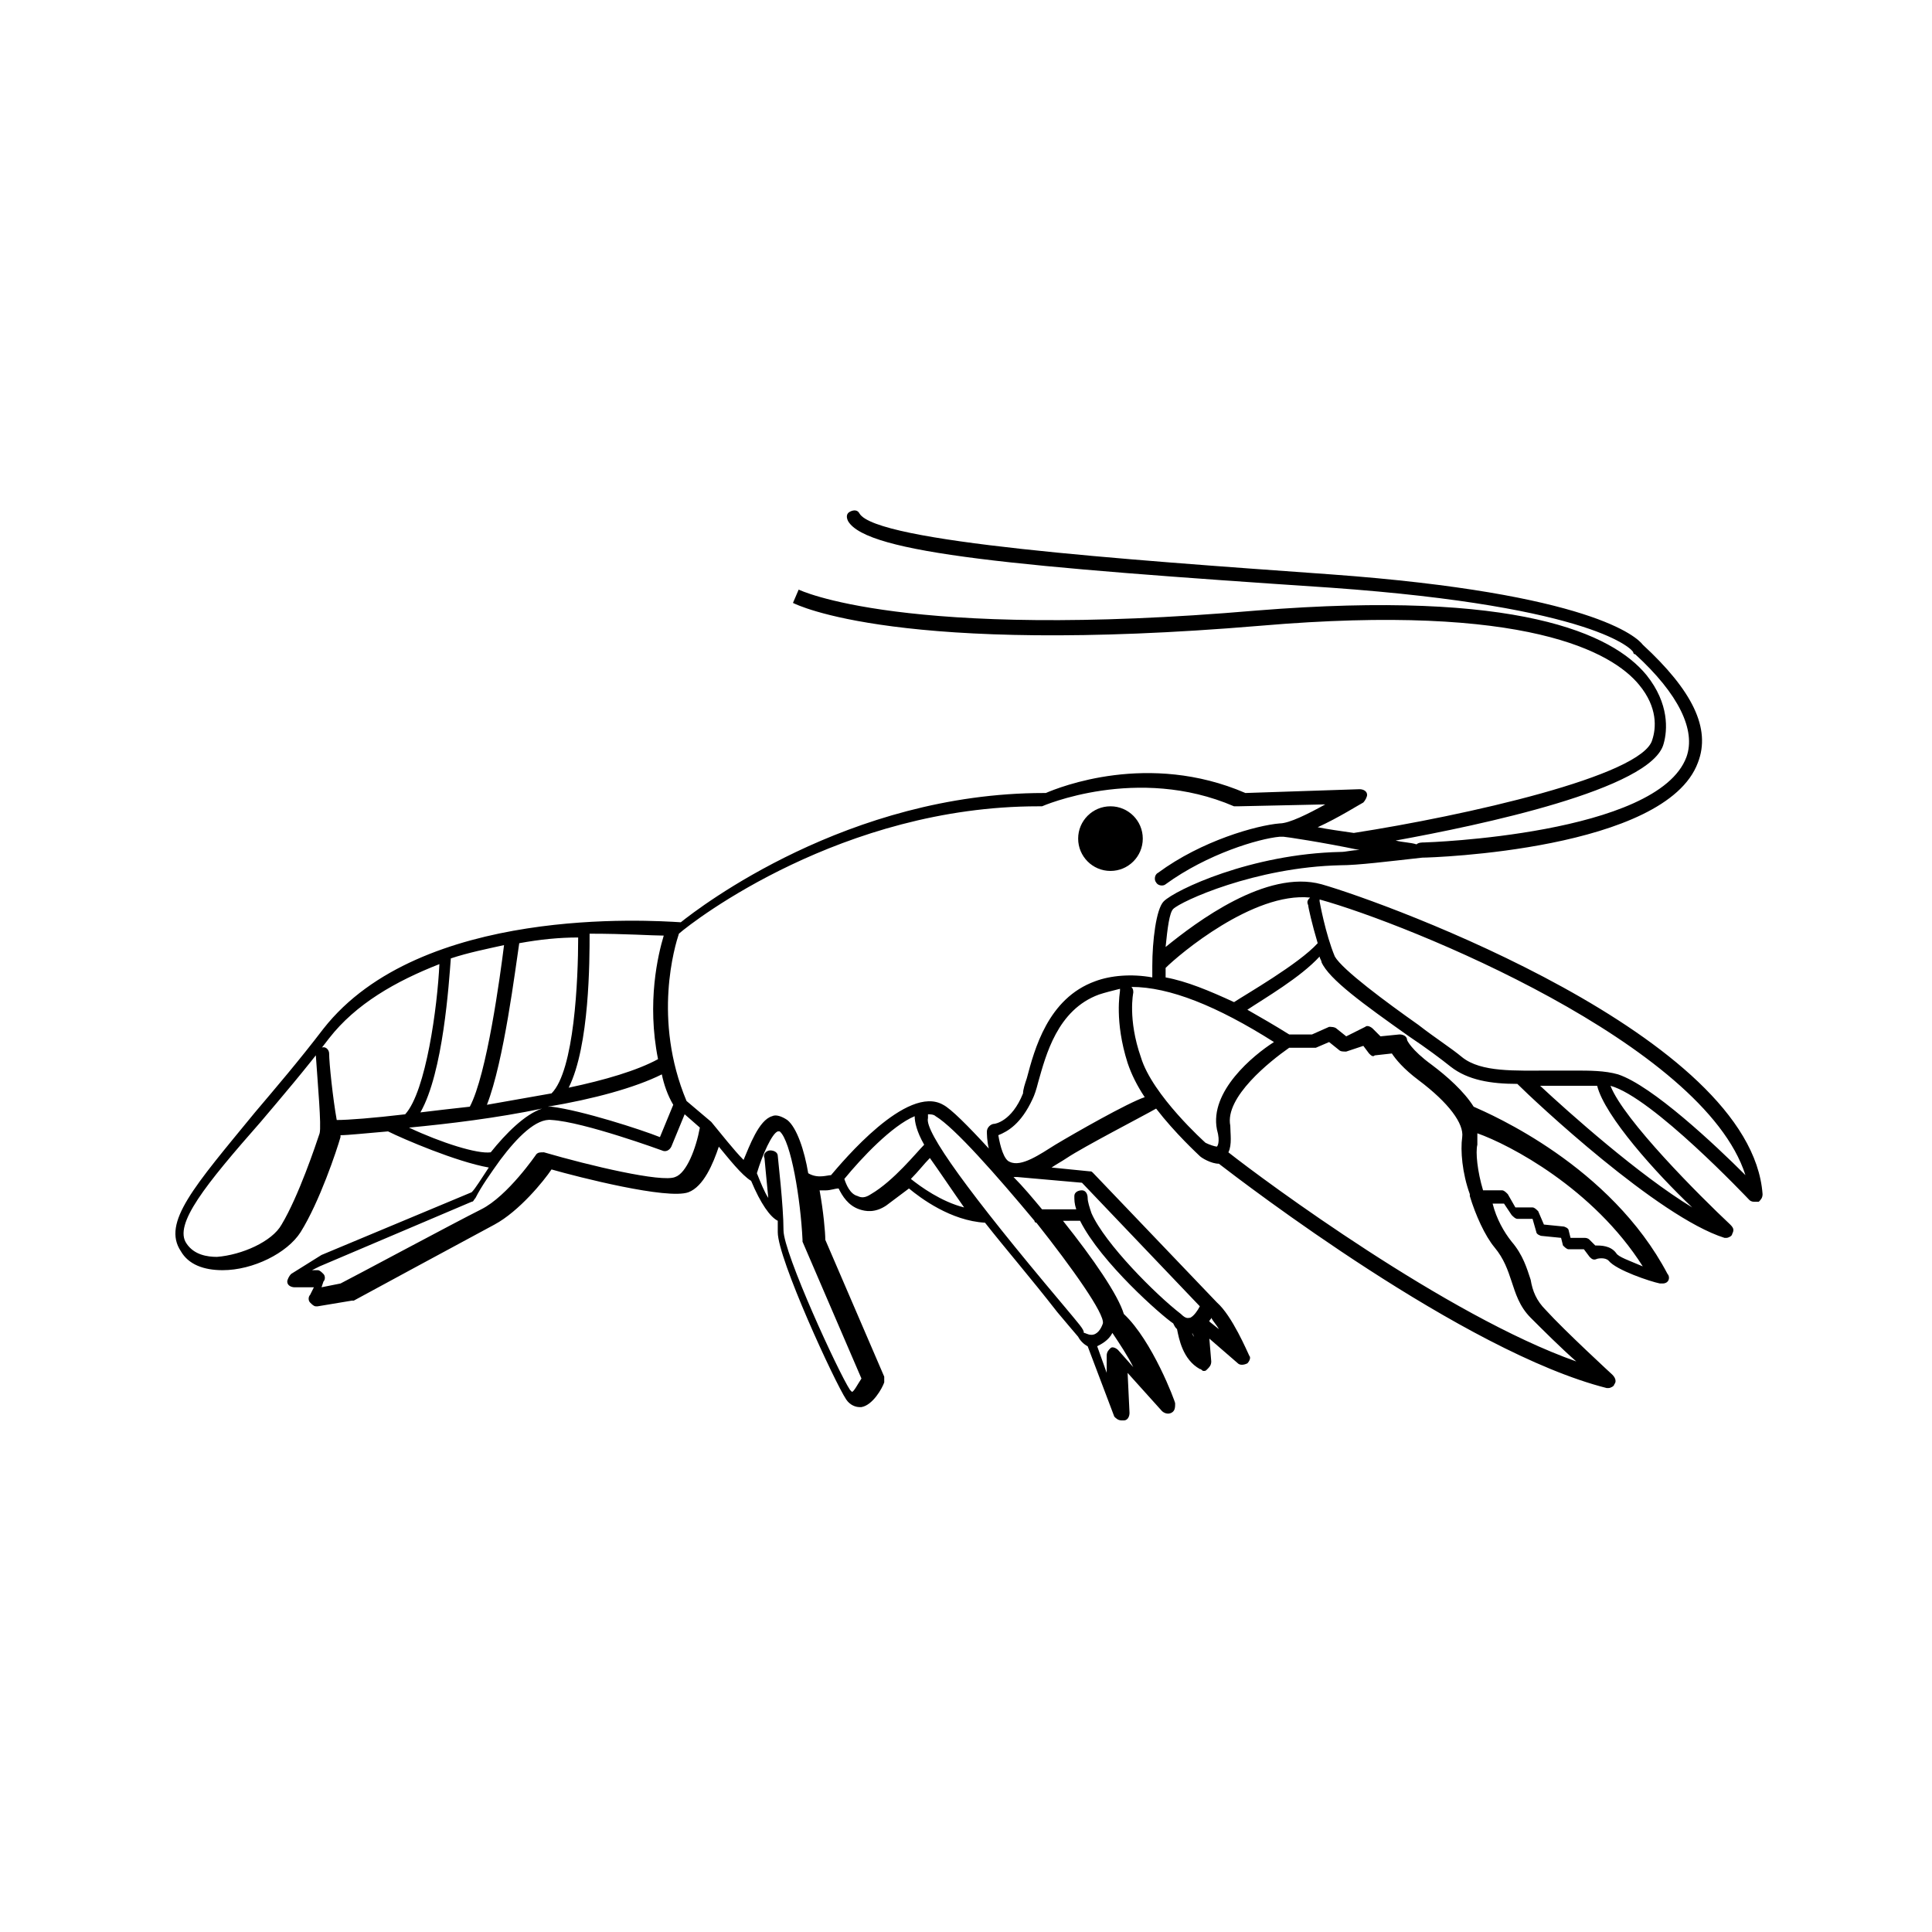 <?xml version="1.0" encoding="UTF-8"?>
<!-- Uploaded to: ICON Repo, www.iconrepo.com, Generator: ICON Repo Mixer Tools -->
<svg fill="#000000" width="800px" height="800px" version="1.1" viewBox="144 144 512 512" xmlns="http://www.w3.org/2000/svg">
 <g>
  <path d="m494.21 378.34c-14.609-4.031-33.25 10.078-41.312 16.625 0.504-5.039 1.008-9.07 2.016-10.078 2.016-2.016 21.664-11.082 44.336-11.586 4.535 0 12.594-1.008 21.664-2.016 2.519 0 64.488-2.016 73.051-25.191 3.527-9.07-1.512-19.145-14.609-31.234-1.512-2.016-13.602-13.602-82.625-18.641-56.426-4.031-120.41-8.566-124.95-16.121-0.504-1.008-1.512-1.008-2.519-0.504s-1.008 1.512-0.504 2.519c5.039 8.566 44.84 12.09 127.97 17.633 70.535 5.039 80.105 16.625 80.105 17.129 0 0 0 0.504 0.504 0.504 11.586 10.578 16.121 20.152 13.602 27.207-7.559 20.656-69.023 22.672-69.527 22.672-0.504 0-1.512 0-2.016 0.504-1.512-0.504-3.527-0.504-5.543-1.008 22.168-4.031 68.016-13.602 71.039-25.695 1.008-3.527 1.512-10.578-4.535-18.137-9.07-11.082-34.258-22.672-103.28-17.129-93.707 8.062-121.42-5.543-121.42-5.543l-1.512 3.527c1.008 0.504 28.215 14.105 123.94 6.047 70.535-6.047 93.203 7.055 100.26 15.617 5.039 6.047 4.535 11.586 3.527 14.609-2.519 9.574-49.879 20.152-79.098 24.688-3.527-0.504-7.055-1.008-9.574-1.512 5.543-2.519 11.082-6.047 12.09-6.551 0.504-0.504 1.008-1.512 1.008-2.016 0-1.008-1.008-1.512-2.016-1.512l-30.23 1.008c-25.695-11.082-49.375-1.512-52.898 0h-0.504c-51.891 0-91.191 30.23-96.227 34.258-8.062-0.504-69.023-4.535-94.715 28.215-6.551 8.566-12.594 15.617-18.137 22.168-16.121 19.648-24.688 29.223-19.648 36.777 2.016 3.527 6.047 5.039 11.082 5.039 8.062 0 17.129-4.535 20.656-10.078 5.039-8.062 9.574-21.664 10.578-25.191v-0.504c2.016 0 6.551-0.504 12.594-1.008 4.031 2.016 18.137 8.062 26.703 9.574-2.016 3.023-3.527 5.543-4.535 6.551l-39.801 16.625-8.062 5.039c-0.504 0.504-1.008 1.512-1.008 2.016 0 1.008 1.008 1.512 2.016 1.512h5.039l-1.008 2.016c-0.504 0.504-0.504 1.512 0 2.016 0.504 0.504 1.008 1.008 1.512 1.008h0.504l9.07-1.512h0.504s29.727-16.121 37.281-20.152c6.551-3.527 13.098-11.586 15.113-14.609 7.055 2.016 30.73 8.062 36.273 6.047 4.031-1.512 6.551-7.559 8.062-12.09 2.519 3.023 6.047 7.559 8.566 9.07 2.519 6.047 5.039 9.574 7.055 10.578v3.023c0 7.055 15.113 39.801 18.137 44.336 1.008 1.512 2.519 2.016 3.527 2.016h0.504c3.023-0.504 5.543-5.039 6.047-6.551v-1.512l-15.617-36.273c0-2.016-0.504-7.559-1.512-13.098h1.512c1.512 0 2.519-0.504 3.527-0.504 1.008 2.016 2.519 4.535 5.543 5.543 1.512 0.504 4.031 1.008 7.055-1.008 2.016-1.512 4.031-3.023 6.047-4.535 3.023 2.519 11.082 8.566 20.152 9.07 5.543 7.055 12.09 14.609 19.145 23.68 2.519 3.023 5.543 6.551 5.543 6.551 0.504 1.008 1.512 2.016 2.519 2.519l7.055 18.641c0.504 0.504 1.008 1.008 2.016 1.008h0.504c1.008 0 1.512-1.008 1.512-2.016l-0.504-10.578 9.07 10.078c0.504 0.504 1.512 1.008 2.519 0.504 1.008-0.504 1.008-1.512 1.008-2.519 0-0.504-6.047-16.625-13.602-23.68-1.512-5.039-8.062-14.609-16.121-24.688l4.523-0.016c5.543 11.082 21.664 25.191 24.688 27.207 0.504 1.008 0.504 1.008 1.008 1.512 0.504 2.519 1.512 8.062 6.047 10.578 0.504 0 0.504 0.504 1.008 0.504 0.504 0 0.504 0 1.008-0.504 0.504-0.504 1.008-1.008 1.008-2.016l-0.504-6.047 7.559 6.551c0.504 0.504 1.512 0.504 2.519 0 0.504-0.504 1.008-1.512 0.504-2.016-0.504-1.008-4.535-10.578-8.566-14.105l-32.746-34.258c-0.504-0.504-0.504-0.504-1.008-0.504l-10.078-1.008c1.512-1.008 2.519-1.512 4.031-2.519 4.535-3.023 20.152-11.082 23.68-13.098 5.039 6.551 11.082 12.09 11.586 12.594s3.023 2.016 5.039 2.016c6.551 5.039 64.992 49.879 102.78 59.449h0.504c0.504 0 1.512-0.504 1.512-1.008 0.504-0.504 0.504-1.512-0.504-2.519 0 0-12.594-11.586-17.633-17.129-2.519-2.519-3.527-5.039-4.031-8.062-1.008-3.023-2.016-6.551-5.039-10.078-2.016-2.519-4.031-6.047-5.039-10.078h3.023l2.016 3.023c0.504 0.504 1.008 1.008 1.512 1.008h4.031l1.008 3.527c0 0.504 1.008 1.008 1.512 1.008l5.039 0.504 0.504 2.016c0.504 0.504 1.008 1.008 1.512 1.008h4.031l1.512 2.016c0.504 0.504 1.008 1.008 2.016 0.504 0 0 2.016-0.504 3.023 0.504 2.016 2.519 11.082 5.543 13.602 6.047h0.504c0.504 0 1.008 0 1.512-0.504s0.504-1.512 0-2.016c-15.113-28.719-46.855-42.32-51.387-44.336-2.519-4.031-7.055-8.062-11.082-11.082-5.543-4.031-6.551-6.551-6.551-6.551 0-1.008-1.008-1.512-2.016-1.512l-5.039 0.504-2.016-2.016c-0.504-0.504-1.512-1.008-2.016-0.504l-5.043 2.523-2.519-2.016c-0.504-0.504-1.512-0.504-2.016-0.504l-4.535 2.016h-6.047c-4.031-2.519-7.559-4.535-11.082-6.551 4.535-3.023 14.105-8.566 19.145-14.105 0 0.504 0.504 1.008 0.504 1.512 2.016 4.535 11.082 11.082 23.176 19.648 4.535 3.023 8.566 6.047 11.082 8.062 4.535 3.527 10.578 4.535 17.633 4.535 4.535 4.535 37.281 35.266 54.914 40.809h0.504c0.504 0 1.512-0.504 1.512-1.008 0.504-1.008 0.504-1.512-0.504-2.519-8.062-7.559-28.215-27.711-31.738-36.777 11.082 3.023 36.273 29.727 36.777 30.23s1.008 0.504 1.512 0.504h1.008c0.504-0.504 1.008-1.008 1.008-2.016-3.023-41.82-99.25-77.09-116.88-82.125zm-238.8 60.457c6.047-10.578 7.559-34.258 8.062-40.809 4.535-1.512 9.574-2.519 14.105-3.527-1.008 8.062-4.535 34.258-9.07 42.824-4.535 0.504-9.066 1.008-13.098 1.512zm26.195-44.84c5.543-1.008 10.578-1.512 15.617-1.512 0 11.082-1.008 35.266-7.055 41.312-5.543 1.008-11.586 2.016-17.129 3.023 4.539-11.59 7.559-36.273 8.566-42.824zm37.789 34.762c0.504 2.519 1.512 5.543 3.023 8.062l-3.527 8.566c-5.039-2.016-20.656-7.055-28.719-8.062h-1.008c12.09-2.016 23.176-5.039 30.23-8.566zm0.504-36.777c-1.512 5.039-4.535 17.633-1.512 32.746-5.543 3.023-14.105 5.543-23.68 7.559 5.543-11.082 5.543-33.754 5.543-40.809 9.57 0 16.625 0.504 19.648 0.504zm-88.672 31.234c0-1.008-1.008-2.016-2.016-1.512-1.008 0-2.016 1.008-1.512 2.016 0.504 7.559 1.512 18.641 1.008 20.656-1.008 3.023-5.543 16.625-10.078 24.184-2.519 4.535-10.578 8.062-17.129 8.566-2.519 0-6.047-0.504-8.062-3.527-3.527-5.039 5.039-15.617 19.648-32.242 5.543-6.551 11.586-13.602 18.137-22.168 7.055-9.07 17.633-15.113 29.223-19.648-0.504 11.082-3.527 33.754-9.07 39.801-8.566 1.008-15.113 1.512-18.137 1.512-1.004-5.543-2.012-15.117-2.012-17.637zm21.16 19.652c10.578-1.008 23.176-2.519 35.266-5.039-4.535 1.512-9.574 6.551-13.602 11.586-3.527 0.504-13.102-2.519-21.664-6.547zm70.531 13.098c-3.527 1.512-22.672-3.023-34.762-6.551-1.008 0-1.512 0-2.016 0.504 0 0-7.559 11.082-14.609 14.609-7.055 3.527-34.258 18.137-37.281 19.648l-5.039 1.008 0.504-1.512c0.504-0.504 0.504-1.512 0-2.016-0.504-0.504-1.008-1.008-1.512-1.008h-1.512l2.016-1.008 40.305-17.129c0.504 0 0.504-0.504 1.008-1.008 1.512-3.023 4.031-6.551 6.551-10.078 4.535-6.047 9.574-11.082 13.602-10.578 8.566 0.504 29.223 8.062 29.223 8.062 1.008 0.504 2.016 0 2.519-1.008l3.527-8.566 4.031 3.527c-1.012 5.543-3.531 12.094-6.555 13.102zm49.375 53.402c-1.008 1.512-2.016 3.527-2.519 3.527l-0.504-0.504c-3.023-4.535-17.633-36.273-17.633-42.32 0-6.551-1.512-19.145-1.512-19.648 0-1.008-1.008-1.512-2.016-1.512-1.008 0-2.016 1.008-1.512 2.016 0 0 0.504 5.543 1.008 10.578-1.008-1.512-2.016-4.031-3.023-6.551 1.512-5.039 4.031-10.578 5.543-11.082h0.504c3.023 2.519 5.543 18.137 6.047 28.719v0.504zm-14.105-54.41c-1.008-6.047-3.023-12.09-5.543-14.105-1.512-1.008-3.023-1.512-4.031-1.008-3.527 1.008-6.047 8.062-7.559 11.586-2.519-2.519-6.047-7.055-8.566-10.078l-6.551-5.543c-9.07-21.664-3.023-41.312-2.016-44.336 4.031-3.527 43.328-33.754 95.219-33.754h1.008s25.191-11.082 50.883 0h1.008l23.176-0.504c-4.535 2.519-9.574 5.039-12.09 5.039-6.047 0.504-20.656 4.535-32.242 13.098-1.008 0.504-1.008 2.016-0.504 2.519 0.504 1.008 2.016 1.008 2.519 0.504 11.082-8.062 24.688-12.09 30.23-12.594h1.008c0.504 0 10.578 1.512 20.152 3.527-2.016 0-3.527 0.504-5.039 0.504-23.68 0.504-43.832 10.078-46.855 13.098-2.016 2.016-3.023 10.578-3.023 17.129v0.504 2.519c-5.543-1.008-11.082-0.504-15.113 1.008-12.594 4.535-16.121 18.137-18.137 25.695-0.504 1.512-1.008 3.023-1.008 4.031-3.023 7.559-7.559 8.062-7.559 8.062-1.008 0-2.016 1.008-2.016 2.016 0 0.504 0 2.519 0.504 4.535-5.543-6.047-10.078-10.578-12.09-11.586-9.574-5.543-26.703 15.113-29.727 18.641-1.004-0.004-3.519 1.004-6.039-0.508zm16.625 5.543c-1.512 1.008-2.519 1.008-3.527 0.504-2.016-0.504-3.023-3.023-3.527-4.535 4.535-5.543 12.594-14.105 18.641-16.625 0 1.512 0.504 4.031 2.519 7.559-2.016 2.012-8.059 9.57-14.105 13.098zm10.578-4.031c2.016-2.016 3.527-4.031 5.039-5.543 2.519 3.527 5.543 8.062 9.07 13.098-6.047-1.508-11.59-5.539-14.109-7.555zm39.801 32.746c-24.184-28.719-36.273-45.344-35.266-48.871v-1.008c0.504 0 1.512 0 2.016 0.504 5.039 3.023 16.121 15.617 26.199 27.711 0 0 0 0.504 0.504 0.504 9.574 12.09 18.137 24.184 17.633 26.703-0.504 1.512-1.512 3.023-3.023 3.023-1.008 0-1.512-0.504-2.016-0.504 0-1.008-1.008-2.016-6.047-8.062zm19.145 17.129-4.027-4.531c-0.504-0.504-1.512-1.008-2.016-0.504-0.504 0.504-1.008 1.008-1.008 2.016v4.535l-2.519-7.055c1.008-0.504 3.023-1.512 4.031-3.527 2.016 3.023 4.031 6.047 5.539 9.066zm15.621-9.066 0.504 1.008c-0.504-0.504-0.504-1.008-0.504-1.008zm4.531-3.023c0-0.504 0.504-0.504 0.504-1.008 0.504 1.008 1.512 2.016 2.016 3.023zm-50.883-38.289 17.129 1.512 31.234 32.746c-0.504 1.008-1.512 2.519-2.519 3.023-0.504 0-1.008 0.504-2.519-1.008-6.551-5.039-20.152-18.641-23.68-26.703-0.504-1.512-1.008-3.023-1.008-4.031 0-1.008-0.504-2.016-1.512-2.016-1.008 0-2.016 0.504-2.016 1.512 0 1.008 0 2.016 0.504 3.527h-9.062c-2.519-3.023-5.039-6.047-7.559-8.566 0.504 0.004 0.504 0.004 1.008 0.004zm10.074-8.566c-4.031 2.519-9.07 6.047-12.09 4.535-1.512-0.504-2.519-4.031-3.023-7.055 2.519-1.008 6.047-3.023 9.07-9.574 0.504-1.008 1.008-2.519 1.512-4.535 2.016-7.055 5.039-19.145 16.121-23.176 1.512-0.504 3.527-1.008 5.543-1.512v0.504c0 0.504-1.512 8.062 2.016 19.145 1.008 3.023 2.519 6.047 4.535 9.07-4.535 1.516-18.645 9.574-23.684 12.598zm155.68 32.246c-3.527-1.512-6.551-2.519-7.055-3.527-1.512-2.016-4.031-2.016-5.543-2.016l-1.512-1.512c-0.504-0.504-1.008-0.504-1.512-0.504h-3.527l-0.504-2.016c0-0.504-1.008-1.008-1.512-1.008l-5.039-0.504-1.512-3.527c-0.504-0.504-1.008-1.008-1.512-1.008h-4.535l-2.016-3.527c-0.504-0.504-1.008-1.008-1.512-1.008h-5.039c-1.512-5.039-2.016-10.078-1.512-12.09v-3.023c8.574 3.023 30.738 14.613 43.84 35.27zm-87.16-57.938h0.504l3.527-1.512 2.519 2.016c0.504 0.504 1.008 0.504 2.016 0.504l4.535-1.512 1.512 2.016c0.504 0.504 1.008 1.008 1.512 0.504l4.535-0.504c1.008 1.512 3.023 4.031 7.055 7.055 8.062 6.047 12.09 11.586 11.586 15.113s0 9.574 2.016 15.113v0.504c1.512 5.039 4.031 10.578 6.551 13.602s3.527 6.047 4.535 9.07c1.008 3.023 2.016 6.551 5.039 9.574 3.023 3.023 8.062 8.062 12.09 11.586-34.258-12.09-82.625-47.863-92.195-55.418 1.008-2.016 0.504-5.039 0.504-7.055-1.52-7.559 10.574-17.133 15.609-20.656zm-25.695 21.66c1.008 3.527 0 4.535 0 4.535-0.504 0-2.016-0.504-3.023-1.008 0 0-14.105-12.594-17.129-22.672-3.527-10.078-2.016-17.129-2.016-17.129 0-0.504 0-1.008-0.504-1.512 10.078 0 22.672 5.039 37.785 14.609-5.539 3.527-17.129 13.102-15.113 23.176zm4.535-33.754c-6.551-3.023-12.594-5.543-18.137-6.551v-2.519c3.527-3.527 23.176-20.152 38.289-18.641-0.504 0.504-1.008 1.008-0.504 2.016 0 0.504 1.008 5.039 2.519 10.078-5.039 5.543-19.145 13.602-22.168 15.617zm81.113 22.168h2.519 12.594c2.016 8.062 15.617 23.176 25.191 32.242-14.105-8.562-32.746-25.188-40.305-32.242zm20.656-3.023c-3.527-1.008-7.559-1.008-11.586-1.008h-6.551c-9.07 0-18.137 0.504-23.176-3.527-3.023-2.519-7.055-5.039-11.586-8.566-8.566-6.047-20.152-14.609-22.168-18.137-2.519-6.047-4.031-14.609-4.031-14.609v-0.504c23.68 6.551 101.77 38.293 112.85 73.055-8.059-8.062-24.684-23.68-33.754-26.703z"/>
  <path d="m446.85 366.24c0 4.731-3.832 8.566-8.562 8.566-4.731 0-8.566-3.836-8.566-8.566 0-4.731 3.836-8.562 8.566-8.562 4.731 0 8.562 3.832 8.562 8.562"/>
 </g>
</svg>